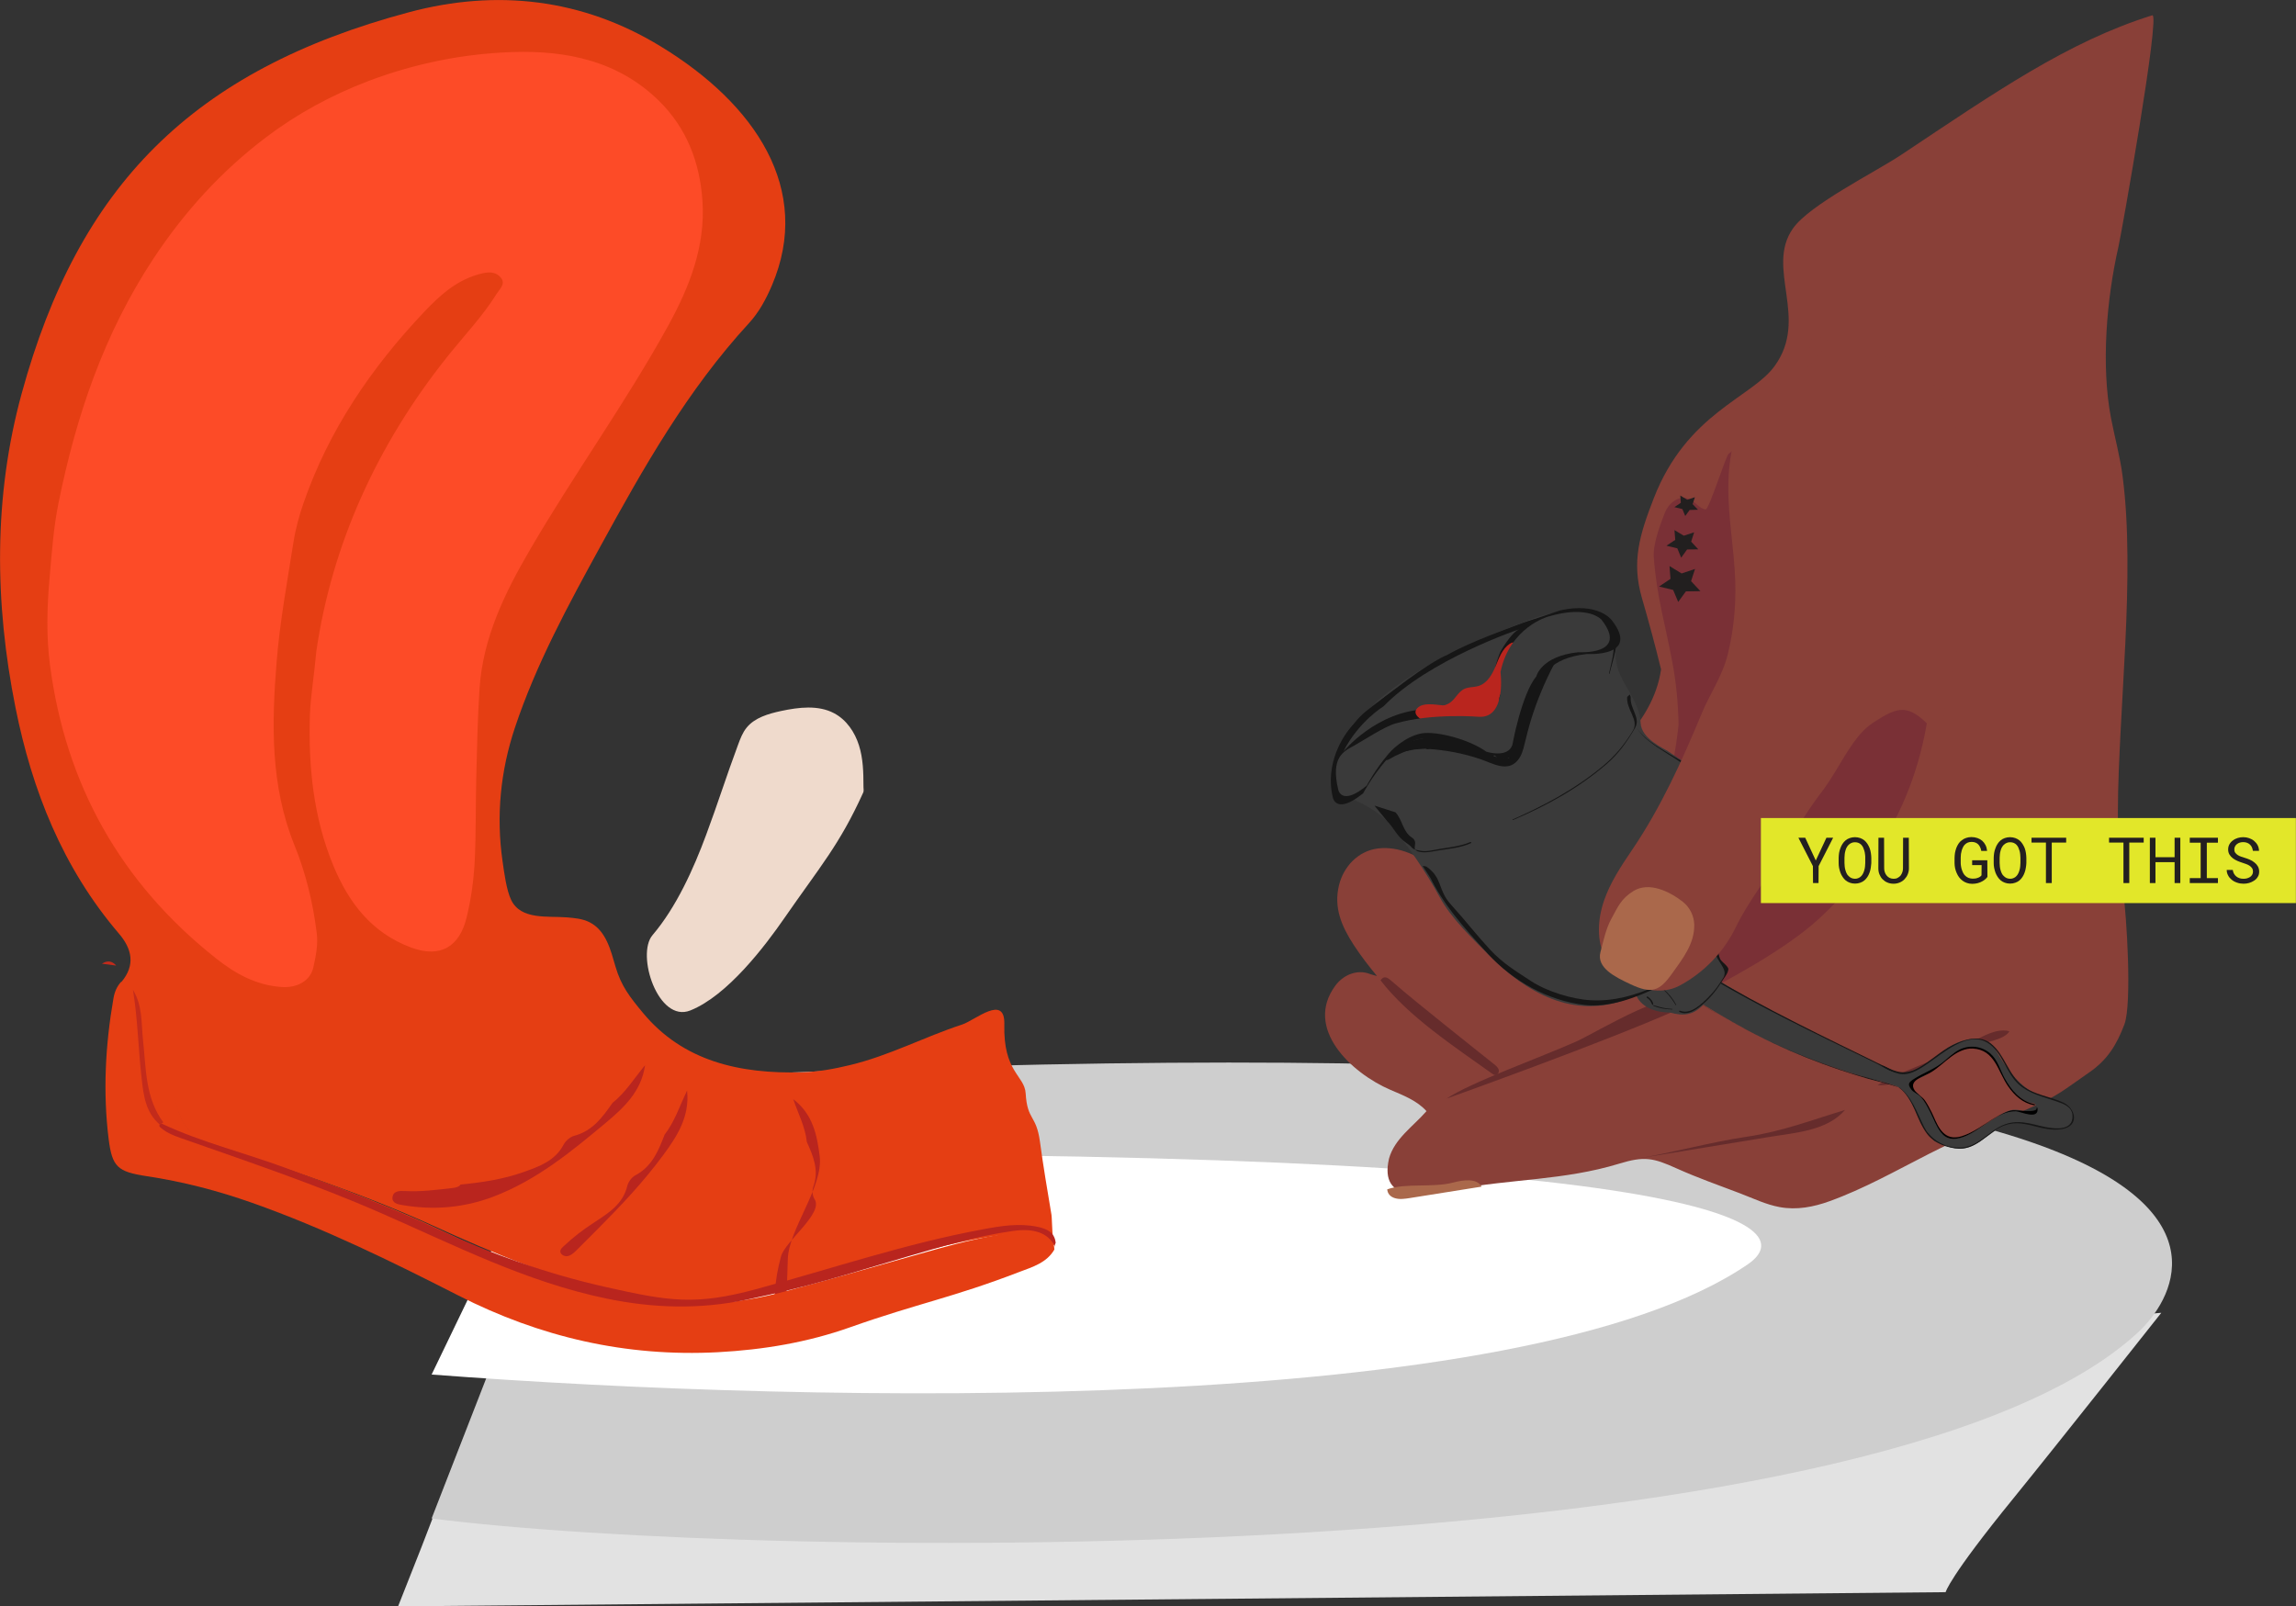 <svg width="343" height="240" viewBox="0 0 343 240" fill="none" xmlns="http://www.w3.org/2000/svg">
<rect x="0" y="0" width="343" height="240" fill="#333333" stroke="none"/>
<g clip-path="url(#clip0)">
<path d="M63.001 231.074L59.469 240.017L290.66 237.896C290.66 237.896 291.104 235.759 300.813 223.84C307.4 215.736 322.875 196.156 322.875 196.156L68.734 216.18L63.001 231.074Z" fill="#E2E2E2"/>
<path d="M64.48 226.881C113.747 233.194 280.081 235.331 319.344 199.131C329.792 189.498 349.177 147.593 89.91 161.6" fill="#CECECE"/>
<path d="M64.48 205.378C122.126 209.784 227.577 211.905 261.106 188.906C270.766 182.281 250.806 170.461 80.218 172.729" fill="white"/>
<path d="M157.676 186.309C156.049 184.402 153.881 184.139 151.515 184.336C144.665 184.944 138.143 186.884 131.588 188.692C123.571 190.912 120.778 191.536 112.647 193.312C106.24 194.709 99.833 194.594 93.376 193.312C83.208 191.306 73.86 187.311 64.545 183.07C53.818 178.188 42.581 174.538 31.394 170.823C30.392 170.494 29.488 170.05 28.667 169.425C26.317 167.058 25.989 164 25.627 160.959C25.2 157.408 25.381 153.791 24.149 150.355C23.738 148.925 22.703 147.857 21.75 146.772C21.34 146.41 20.847 146.295 20.321 146.361C20.157 146.394 19.993 146.426 19.828 146.476C19.335 146.591 18.892 146.887 18.366 146.837C18.301 146.788 18.218 146.755 18.153 146.706C20.256 144.191 19.713 141.774 17.775 139.505C9.347 129.642 4.797 118.101 2.316 105.739C-0.822 90.055 -0.986 74.224 3.236 58.804C11.713 27.799 28.7 10.488 61.112 1.825C74.156 -1.66 86.97 -0.23 98.683 6.921C112.811 15.519 121.435 28.276 115.324 42.628C114.454 44.666 113.402 46.639 111.891 48.283C102.708 58.261 96.136 69.868 89.73 81.573C84.9 90.384 80.086 99.229 76.916 108.747C74.764 115.208 74.106 121.899 75.076 128.672C75.306 130.299 75.651 133.012 76.374 134.491C77.836 137.483 81.811 136.842 84.703 137.072C85.853 137.171 87.035 137.27 88.07 137.796C90.567 139.062 91.241 142.021 91.947 144.421C92.818 147.38 94.099 148.975 96.054 151.342C102.05 158.575 110.511 160.482 119.842 160.219C122.24 160.153 124.606 159.71 126.939 159.151C132.853 157.737 138.044 154.942 143.728 153.084C145.683 152.443 150.152 148.481 150.037 153.035C149.856 160.203 153.059 160.679 153.224 163.359C153.47 167.485 154.801 166.483 155.359 170.592C155.852 174.258 156.476 177.908 157.084 181.541C157.199 182.429 157.134 185.667 157.676 186.309Z" fill="#E53E13"/>
<path d="M68.817 176.988C71.988 176.676 75.126 176.216 78.148 175.147C80.563 174.292 82.929 173.454 84.21 171.004C84.506 170.445 85.179 169.87 85.787 169.706C88.564 168.966 90.026 166.894 91.504 164.79C93.426 163.261 94.691 161.19 96.367 159.151C95.825 163.08 93.163 165.53 90.535 167.733C85.393 172.04 80.185 176.331 73.713 178.797C69.293 180.473 64.776 180.851 60.127 180.062C59.42 179.947 58.55 179.766 58.632 178.912C58.73 177.925 59.716 177.909 60.472 177.958C62.903 178.09 65.285 177.777 67.684 177.498C68.144 177.432 68.538 177.35 68.817 176.988Z" fill="#B9251E"/>
<path d="M89.253 183.678C92.736 180.177 96.021 176.725 99.061 172.615C101.081 169.869 103.069 166.894 102.642 162.948C101.508 165.316 100.785 167.601 99.29 169.524C98.371 171.908 97.451 174.259 94.921 175.607C94.362 175.903 93.853 176.609 93.705 177.218C93.064 179.881 90.945 181.229 88.809 182.626C87.035 183.777 85.672 184.829 84.144 186.259C83.963 186.424 83.782 186.605 83.717 186.851C83.602 187.361 84.243 187.772 84.768 187.69C85.294 187.607 85.705 187.213 86.082 186.851C87.167 185.783 88.218 184.731 89.253 183.678Z" fill="#B9251E"/>
<path d="M117.69 188.117C117.838 183.613 123.029 177.349 122.454 172.746C122.06 169.672 121.468 166.483 118.495 164.23C119.284 166.483 120.302 168.423 120.532 170.625C121.485 172.746 122.405 174.85 121.485 177.366C121.288 177.925 121.386 178.714 121.698 179.19C123.046 181.311 117.279 185.454 116.672 187.739C116.162 189.629 115.899 191.191 115.752 193.115C115.735 193.345 115.719 193.575 115.85 193.772C116.113 194.167 116.852 194.019 117.181 193.624C117.509 193.23 117.542 192.704 117.559 192.227C117.591 190.83 117.641 189.465 117.69 188.117Z" fill="#B9251E"/>
<path d="M128.943 118.447C125.411 126.239 122.553 129.412 117.181 137.172C114.306 141.331 108.688 148.761 103.119 150.981C98.322 152.888 94.987 142.63 97.484 139.72C101.049 135.528 103.612 129.807 105.484 124.76C107.291 119.91 108.458 116.113 110.265 111.263C110.593 110.375 110.938 109.455 111.546 108.715C112.745 107.235 114.783 106.644 116.688 106.233C119.317 105.674 122.224 105.312 124.59 106.561C126.463 107.548 127.695 109.389 128.319 111.362C128.943 113.318 128.993 115.406 128.993 117.461C128.976 117.789 129.091 118.151 128.943 118.447Z" fill="#EFDACC"/>
<path d="M21.965 146.41C22.934 147.479 24.149 148.399 24.38 149.928C25.529 153.446 25.398 157.112 25.776 160.713C26.088 163.738 26.285 166.812 28.585 169.228C31.033 171.07 34.072 171.563 36.881 172.549C46.705 176.001 56.562 179.404 65.959 183.859C73.516 187.443 81.204 190.665 89.336 192.918C98.601 195.499 107.784 195.499 117.066 193.016C126.496 190.501 130.586 189.252 140 186.621C143.844 185.553 147.704 184.632 151.68 184.155C153.093 183.975 154.423 184.27 155.771 184.533C156.888 184.764 157.496 185.569 157.512 186.703C156.378 188.676 154.259 189.301 152.304 190.041C142.332 193.888 137.108 194.742 127.022 198.31C120.631 200.578 114.027 201.68 107.259 202.042C93.508 202.765 80.678 199.789 68.489 193.575C58.468 188.462 48.348 183.498 37.653 179.717C32.528 177.908 27.287 176.544 21.899 175.738C17.546 175.081 16.757 174.341 16.231 170.198C15.361 163.162 15.738 156.126 16.954 149.139C17.118 148.219 17.463 147.364 18.137 146.657L18.186 146.69C18.942 146.953 19.303 146.213 19.895 146.082H19.878C20.634 145.934 21.324 146.016 21.965 146.41Z" fill="#E53E13"/>
<path d="M157.544 186.128C156.509 184.204 154.456 183.481 151.334 183.925C145.897 184.681 140.656 186.259 135.416 187.788C125.756 190.616 121.403 192.112 111.513 194.2C104.547 195.663 97.664 195.482 90.649 194.035C78.608 191.553 67.897 186.046 56.857 181.229C47.099 176.955 36.979 173.552 26.925 170.017C25.775 169.606 24.691 169.162 23.82 168.324C23.771 167.946 23.919 167.781 24.313 167.962C30.194 170.708 36.536 172.237 42.614 174.489C50.302 177.333 57.941 180.21 65.367 183.646C73.433 187.377 81.745 190.336 90.518 192.309C100.013 194.446 103.923 195.071 113.024 192.605C124.31 189.547 135.383 185.783 146.932 183.662C149.577 183.169 152.254 182.741 154.965 183.3C156.378 183.596 157.544 184.106 157.708 185.7C157.659 185.832 157.61 185.98 157.544 186.128Z" fill="#B9251E"/>
<path d="M47.263 97.257C49.58 81.475 56.233 66.548 66.878 53.232C69.359 50.125 72.119 47.231 74.222 43.861C74.649 43.171 75.536 42.448 74.879 41.56C74.222 40.672 73.219 40.574 72.086 40.837C68.39 41.675 65.778 44.059 63.363 46.607C55.444 54.974 49.103 64.312 45.358 75.129C44.684 77.069 44.142 79.075 43.83 81.08C42.893 87.031 41.793 92.999 41.316 98.999C40.577 108.189 40.396 117.395 43.978 126.256C45.686 130.465 46.754 134.87 47.313 139.375C47.543 141.15 47.181 142.844 46.82 144.504C46.376 146.559 44.405 147.627 42.105 147.479C38.261 147.233 35.09 145.441 32.281 143.205C17.923 131.845 9.807 117.116 7.475 99.427C6.9 95.103 7.015 90.73 7.409 86.341C7.738 82.56 8 78.779 8.756 75.08C11.368 62.191 15.524 49.862 22.917 38.65C27.517 31.68 33.053 25.581 39.739 20.517C44.388 16.999 49.547 14.188 55.099 12.084C62.032 9.47 69.195 8.023 76.587 7.777C84.736 7.514 92.342 9.141 98.354 14.977C102.609 19.12 104.564 24.315 104.942 30.052C105.386 36.776 103.036 42.809 99.833 48.645C93.492 60.153 85.754 70.839 79.15 82.182C75.372 88.659 72.152 95.3 71.642 102.846C71.347 107.268 71.265 111.691 71.15 116.129C71.051 120.289 71.117 124.448 70.92 128.623C70.772 131.484 70.394 134.246 69.72 137.04C68.653 141.495 65.761 143.189 61.424 141.578C55.444 139.358 52.06 134.788 49.793 129.33C46.82 122.13 46.064 114.584 46.294 106.874C46.409 103.915 46.918 101.054 47.263 97.257Z" fill="#FD4B27"/>
<path d="M24.395 167.699C24.231 167.814 24.067 167.946 23.902 168.061C21.718 166.22 21.438 163.59 21.159 161.124C20.65 156.734 20.584 152.279 19.861 147.906C21.323 150.257 21.093 152.92 21.373 155.485C21.833 159.693 21.685 164.017 24.395 167.699Z" fill="#C32B1B"/>
<path d="M17.364 144.273C16.658 144.174 15.935 144.092 15.228 143.994C16.033 143.468 16.74 143.566 17.364 144.273Z" fill="#C32B1B"/>
<path d="M253.501 132.749C269.222 117.691 272.869 114.156 281.56 103.356C288.87 94.281 286.455 94.577 288.624 83.464C289.626 78.285 290.398 72.893 288.952 67.846C286.472 59.1 279.605 56.191 269.781 56.635C261.09 57.029 273.017 51.538 268.253 57.489C264.984 61.583 249.887 72.318 248.671 77.25C247.34 82.691 245.714 89.875 247.242 95.087C248.227 98.44 250.708 101.416 251.562 104.835C251.135 111.74 242.839 116.721 236.153 122.738C232.933 125.631 225.425 132.782 225.77 137.254C226.148 141.988 230.222 148.186 237.188 144.832C242.642 142.186 246.272 139.67 253.501 132.749Z" fill="#894038"/>
<path d="M273.296 179.487C278.455 177.629 283.301 174.884 288.147 172.418C293.043 169.935 298.037 167.782 303.08 165.628C307.483 163.738 308.255 162.899 312.181 160.187C314.81 158.362 316.206 156.126 317.356 153.085C318.539 149.994 317.668 136.497 317.192 133.374C315.976 125.434 316.403 117.263 316.797 109.274C317.241 100.495 317.898 91.716 317.816 82.921C317.783 78.992 317.602 75.047 317.093 71.134C316.715 68.208 315.927 65.38 315.368 62.487C313.857 54.645 314.695 44.65 316.485 36.825C316.896 35.066 322.794 1.907 321.529 2.285C308.896 6.231 298.053 13.793 284.024 23.131C280.163 25.712 270.323 30.578 267.842 34.145C263.686 40.08 270.323 47.543 265.099 54.711C261.649 59.462 252.022 61.698 247.061 74.438C244.941 79.896 243.709 83.891 245.286 89.349C246.305 92.867 247.274 96.434 248.145 100.018C246.978 108.254 239.307 114.271 232.883 118.94C229.335 121.521 225.819 124.562 226.23 129.231C226.641 134.179 230.321 137.632 235.561 137.056C238.551 136.728 241.147 134.673 243.906 133.637C246.781 132.552 249.985 131.631 252.548 129.872C252.548 131.73 252.695 133.686 252.4 135.544C252.088 137.517 251.085 139.193 250.018 140.87C249.246 142.103 248.457 143.303 247.57 144.454C247.011 145.177 246.436 145.901 245.829 146.624C240.424 144.487 234.181 144.569 228.694 142.646C222.402 140.443 219.396 134.015 214.55 129.938C212.217 127.965 208.997 126.354 205.794 126.782C202.836 127.176 200.717 129.527 200.044 132.223C199.206 135.56 200.405 138.388 202.229 141.183C203.28 142.794 204.463 144.339 205.711 145.835C205.711 145.835 204.594 145.539 204.594 145.506C202.689 144.799 200.668 145.687 199.502 147.249C194.737 153.677 201.917 160.351 207.699 162.833C209.654 163.672 211.708 164.461 213.104 166.023C211.116 168.308 208.323 170.133 207.502 173.125C205.958 179.914 212.973 178.566 217.457 177.711C225.589 176.166 233.738 176.363 241.853 173.881C245.664 172.714 246.962 172.993 250.527 174.604C253.599 175.985 256.786 177.103 259.94 178.303C261.879 179.043 263.801 179.98 265.854 180.358C268.417 180.835 270.93 180.341 273.296 179.487Z" fill="#894038"/>
<path d="M235.446 155.633C230.173 157.984 219.577 161.781 216.11 164.148C224.308 161.206 245.845 153.348 254.026 149.271C250.708 146.657 238.568 154.235 235.446 155.633Z" fill="#662C2C"/>
<path d="M244.318 173.157C249.87 172.253 255.357 170.675 261.008 169.837C266.232 169.064 270.701 167.338 275.629 165.842C272.951 168.965 268.187 169.245 264.376 169.869C257.673 170.971 251.004 172.072 244.318 173.157Z" fill="#662C2C"/>
<path d="M222.927 160.432C223.059 160.531 223.19 160.613 223.355 160.63C223.732 160.663 223.995 160.202 223.897 159.857C223.815 159.512 223.502 159.249 223.207 159.019C220.726 157.029 218.245 155.04 215.765 153.068C213.071 150.898 210.376 148.744 207.764 146.475C207.173 145.966 206.697 145.801 206.237 146.475C210.393 151.884 217.358 156.454 222.927 160.432Z" fill="#662C2C"/>
<path d="M271.669 137.335C266.741 141.839 258.084 146.558 252.038 149.55C251.775 149.681 250.757 141.215 251.644 140.097C253.977 137.154 250.51 136.299 252.761 133.291C262.01 120.928 277.469 90.647 284.615 79.846C285.37 78.712 298.759 112.511 271.669 137.335Z" fill="#7A3036"/>
<path d="M292.534 156.799C288.525 158.608 284.27 159.956 280.475 162.142C283.662 162.356 286.422 160.202 289.215 158.69C291.17 157.638 293.256 156.882 295.359 156.158C296.69 155.698 299.483 155.32 300.189 154.087C297.807 153.38 294.521 155.912 292.534 156.799Z" fill="#662C2C"/>
<path d="M263.587 107.53C262.798 110.719 252.744 114.057 251.627 117.049C251.381 117.723 248.227 122.901 247.685 123.23C248.637 122.391 250.789 109.552 250.757 108.089C250.691 104.999 250.395 101.859 249.804 98.784C248.752 93.228 247.438 88.838 247.06 83.2C246.929 81.227 248.046 78.334 248.703 76.64C249.377 74.947 251.102 73.796 252.613 74.701C253.369 75.144 253.993 76.032 254.798 76.114C255.324 76.164 257.821 68.075 258.264 67.779C260.613 66.284 272.754 53.28 273.559 59.264C273.871 61.615 265.788 82.855 264.95 84.778C264.096 86.784 265.361 100.379 263.587 107.53Z" fill="#7A3036"/>
<path d="M249.409 84.581L251.216 85.683L253.221 85.008L252.629 86.833L254.026 88.329L251.857 88.362L250.707 89.94L249.951 88.148L247.849 87.639L249.557 86.488L249.409 84.581Z" fill="#221F1F"/>
<path d="M250.149 79.205L251.545 80.043L253.089 79.534L252.646 80.931L253.713 82.082L252.038 82.098L251.151 83.331L250.576 81.934L248.949 81.54L250.264 80.668L250.149 79.205Z" fill="#221F1F"/>
<path d="M251.02 74.043L252.055 74.668L253.205 74.29L252.86 75.325L253.665 76.164L252.416 76.197L251.759 77.101L251.332 76.065L250.133 75.769L251.102 75.128L251.02 74.043Z" fill="#221F1F"/>
<path d="M284.451 161.831C284.615 161.666 284.648 161.288 284.664 161.091C284.664 161.041 284.664 160.976 284.648 160.926C284.549 160.565 283.942 160.45 283.613 160.318C283.153 160.137 282.66 160.006 282.217 159.792C277.338 157.343 270.734 154.351 263.226 150.257C252.646 144.52 242.379 136.711 241.229 136.021L238.305 139.243C239.241 139.604 249.722 147.791 260.762 153.775C268.499 157.967 274.496 159.71 280.213 161.42" fill="#3A3A3A"/>
<path d="M284.073 160.663C284.697 161.123 284.171 160.811 284.434 161.847L284.073 160.663Z" fill="#3A3A3A"/>
<path d="M281.165 161.732L283.711 162.472C282.315 161.831 278.027 160.811 276.549 160.335C272.721 159.118 268.975 157.704 265.345 156.044C257.492 152.46 250.264 147.742 243.298 142.859C241.573 141.659 239.898 140.426 238.206 139.177C238.156 139.144 238.091 139.21 238.14 139.243C249.426 147.495 261.205 155.288 274.84 159.858C276.204 160.318 277.584 160.746 278.98 161.157" fill="#161616"/>
<path d="M284.5 160.909C284.5 160.893 284.5 160.877 284.484 160.844C284.451 160.778 284.155 160.696 284.089 160.663C283.827 160.531 283.564 160.4 283.317 160.268C282.824 160.005 282.332 159.726 281.822 159.479C272.656 154.991 263.439 150.602 254.716 145.391C251.151 143.253 247.652 141.018 244.367 138.519C243.299 137.713 242.329 136.694 241.196 135.954C241.081 135.889 240.95 136.02 241.048 136.102C241.853 136.612 242.543 137.352 243.282 137.927C245.402 139.604 247.619 141.133 249.903 142.612C257.312 147.429 265.214 151.523 273.214 155.435C275.498 156.553 277.781 157.654 280.065 158.772C280.87 159.167 281.625 159.611 282.414 160.038C282.808 160.252 283.219 160.466 283.629 160.663C283.679 160.712 284.467 161.09 284.5 160.909Z" fill="#161616"/>
<path d="M219.577 113.136C219.412 113.186 219.182 113.12 219.1 112.939C219.067 112.857 219.051 112.742 219.1 112.66C219.15 112.577 219.232 112.495 219.347 112.462C219.462 112.43 219.577 112.446 219.675 112.495C219.774 112.545 219.823 112.643 219.856 112.725C219.889 112.923 219.757 113.087 219.577 113.136ZM219.577 113.136C219.659 113.104 219.741 113.054 219.774 112.972C219.807 112.89 219.807 112.808 219.774 112.742C219.708 112.61 219.527 112.561 219.412 112.594C219.281 112.627 219.182 112.758 219.199 112.906C219.215 112.972 219.265 113.054 219.33 113.087C219.396 113.153 219.495 113.169 219.577 113.136Z" fill="#3A3A3A"/>
<path d="M255.718 148.745C257.197 146.821 258.051 144.832 258.051 144.832C258.051 144.832 254.897 141.988 257.197 137.549C258.905 134.229 259.645 131.615 259.25 127.916C258.955 125.039 257.673 121.274 256.261 118.71C254.453 115.405 252.416 114.485 249.164 112.233C248.622 111.855 245.188 110.408 245.09 108.008C244.909 104.112 241.114 101.465 241.377 97.552C241.475 96.204 241.804 94.807 241.245 93.557C240.243 91.305 237.023 91.502 234.855 91.42C231.405 91.289 228.645 92.456 225.655 93.804C222.517 95.218 219.248 96.286 216.176 97.865C212.661 99.689 209.277 101.81 206.27 104.292C203.872 106.282 202.13 109.685 200.652 112.282C199.945 113.531 199.288 114.879 199.354 116.293C199.42 117.904 200.405 118.808 201.9 119.367C203.658 120.009 206.205 121.505 207.371 122.869C210.361 126.354 212.94 130.119 215.092 134.081C216.817 137.254 219.922 140.18 222.517 142.794C227.955 148.235 235.003 152.394 243.135 149.254C243.578 149.09 244.005 148.909 244.432 148.695C244.432 148.695 245.221 151.26 249.492 151.293C251.513 151.852 252.876 151.671 254.322 150.274L255.718 148.745Z" fill="#3A3A3A"/>
<path d="M244.597 108.845C246.042 111.476 251.71 113.629 253.599 115.963C255.685 118.512 257.509 121.027 258.314 124.2C259.102 127.241 259.645 130.989 258.659 133.981C257.87 136.381 256.014 138.42 256.063 141.067C256.063 141.182 256.244 141.182 256.244 141.083C256.26 138.157 258.511 135.987 259.086 133.225C259.694 130.332 259.415 127.109 258.675 124.233C257.936 121.389 256.556 118.808 254.716 116.457C252.696 113.826 246.321 111.673 244.597 108.845C244.613 108.829 244.597 108.845 244.597 108.845Z" fill="#161616"/>
<path d="M256.162 141.067C255.718 143.352 258.347 144.553 257.46 146.049C256.737 147.265 256.178 148.038 255.16 149.057C254.174 150.043 252.548 151.654 250.971 151.013C250.872 150.964 250.79 151.145 250.888 151.194C251.956 151.704 252.991 151.112 253.829 150.487C255.225 149.452 256.343 148.12 257.23 146.657C257.542 146.147 258.182 145.407 258.199 144.799C258.215 144.437 257.295 143.747 257.098 143.484C256.441 142.629 256.934 140.837 256.178 141.084C256.162 141.067 256.162 141.051 256.162 141.067Z" fill="#161616"/>
<path d="M249.82 150.751C248.851 150.718 247.964 150.488 247.028 150.192C246.962 150.175 246.945 150.257 246.995 150.274C247.865 150.668 248.868 150.8 249.804 150.833C249.87 150.816 249.87 150.751 249.82 150.751Z" fill="#161616"/>
<path d="M248.44 147.824C249.212 148.514 249.82 149.32 250.346 150.191C250.379 150.224 250.428 150.191 250.412 150.158C249.952 149.238 249.295 148.449 248.506 147.775C248.457 147.725 248.391 147.791 248.44 147.824Z" fill="#161616"/>
<path d="M213.678 131.154C215.502 134.837 218.147 138.075 222.385 142.629C226.049 146.558 231.125 149.484 236.727 150.158C240.324 150.586 244.366 149.09 247.536 147.561C247.684 147.495 247.553 147.281 247.405 147.347C244.316 148.695 241.113 149.649 237.663 149.451C234.838 149.303 231.076 148.136 228.726 146.591C226.394 145.062 224.471 143.911 222.599 141.889C220.43 139.538 218.902 137.516 216.75 135.149C214.73 132.93 215.568 131.22 213.087 129.477C213.07 129.461 212.528 129.362 212.528 129.379L213.678 131.154Z" fill="#161616"/>
<path d="M243.085 104.128C242.921 106.051 244.909 107.564 243.939 109.175C242.658 111.279 241.245 113.005 239.307 114.583C235.282 117.904 230.797 120.304 225.984 122.441C225.918 122.474 225.967 122.556 226.033 122.524C231.158 120.337 235.807 117.773 239.997 114.172C241.804 112.627 243.102 110.786 244.268 108.747C245.139 107.235 243.479 105.936 243.611 104.161C243.611 104.144 243.479 103.75 243.479 103.766L243.085 104.128Z" fill="#161616"/>
<path d="M240.457 100.642C240.835 98.9 242.017 95.825 241.377 94.165C241.212 93.737 240.769 92.751 238.896 92.011C236.974 91.272 231.487 91.567 227.232 93.179C218.295 96.549 211.642 100.28 204.217 106.149C200.044 109.454 197.662 116.572 200.175 118.397C200.274 118.463 201.03 118.709 200.98 118.61C199.354 114.912 200.767 111.574 203.264 108.96C206.352 105.738 210.196 102.977 213.975 100.527C217.441 98.275 221.105 96.319 224.932 94.658C228.842 92.965 230.666 92.357 235.019 92.159C237.533 92.044 238.551 92.274 240.26 94.296C241.738 96.055 240.818 98.472 240.375 100.609C240.358 100.675 240.44 100.708 240.457 100.642Z" fill="#161616"/>
<path d="M208.471 121.373C209.539 122.54 209.556 124.234 210.87 125.105C212.168 125.96 210.508 126.913 212.053 127.275C213.022 127.489 214.106 127.193 215.059 127.045C216.603 126.815 218.312 126.634 219.724 125.993C219.839 125.943 219.774 125.763 219.659 125.812C218.279 126.404 216.652 126.601 215.157 126.831C214.221 126.979 213.12 127.308 212.168 127.111C210.541 126.798 211.395 126.798 210.048 125.911C208.8 125.089 208.274 123.79 207.239 122.705C207.206 122.672 205.301 120.338 205.334 120.37L208.471 121.373Z" fill="#161616"/>
<path d="M246.978 150.059C246.945 149.599 246.534 149.155 246.157 148.909C246.042 148.826 245.927 149.007 246.042 149.089C246.239 149.221 246.419 149.369 246.551 149.566C246.666 149.731 246.715 149.911 246.814 150.092C246.847 150.174 246.978 150.158 246.978 150.059Z" fill="#161616"/>
<path d="M271.965 118.562C273.821 116.195 275.07 113.548 276.811 111.082C277.633 109.915 278.569 108.83 279.768 108.025C283.727 105.394 285.058 105.279 288.294 108.501C288.607 108.83 288.032 119.253 288.294 118.151C289.28 114.074 291.399 98.407 293.075 94.643C293.896 92.802 294.011 91.076 294.997 89.366C296.328 87.064 298.003 85.075 297.987 82.28C297.97 78.22 297.149 73.518 295.457 69.803C294.734 68.208 293.518 66.926 292.796 65.348C292.04 63.704 291.843 61.895 290.956 60.268C287.489 53.939 280.195 52.278 273.279 52.361C264.342 52.476 276.778 47.248 271.686 53.182C269.271 55.994 265.049 57.523 262.322 60.038C259.053 63.03 258.231 68.488 258.198 72.597C258.149 77.381 259.085 82.132 259.233 86.916C259.348 90.549 258.987 94.199 258.116 97.75C257.278 101.104 255.471 103.57 254.173 106.709C251.282 113.68 248.128 120.617 243.857 126.93C242.197 129.38 240.538 131.862 239.602 134.64C238.665 137.418 238.501 140.558 239.815 143.189C241.655 146.871 247.109 149.304 250.921 147.266C254.584 145.309 257.558 142.186 259.315 138.536C261.188 134.657 263.882 131.434 266.018 127.653C266.166 127.39 269.961 121.127 271.965 118.562Z" fill="#894038"/>
<path d="M213.301 111.838C216.242 111.509 219.215 111.592 222.139 112.167C223.027 112.348 224.144 112.841 224.965 112.233C225.54 111.805 225.655 111.082 225.704 110.424C225.786 109.422 225.77 108.567 226.23 107.63C226.69 106.709 227.364 105.903 227.988 105.098C229.089 103.684 230.107 102.254 230.238 100.413C230.271 99.87 229.581 99.656 229.22 99.985C226.871 102.172 225.113 104.95 224.209 108.041C224.029 108.649 224.029 109.816 223.684 110.342C223.059 111.312 221.482 110.474 220.727 110.161C219.478 109.635 218.295 109.142 216.932 109.537C216.193 109.75 216.505 110.852 217.244 110.687C219.544 110.161 221.811 110.309 224.012 111.115V109.964C223.864 109.8 223.7 109.652 223.552 109.487C223.7 109.274 223.848 109.06 223.979 108.83C224.177 108.6 224.439 108.402 224.653 108.189C225.014 107.843 225.277 107.498 225.474 107.038C225.704 106.528 225.212 105.887 224.653 106.216C223.667 106.808 222.813 107.515 222.074 108.386C221.581 108.961 222.386 109.8 222.912 109.224C223.749 108.337 224.522 107.399 225.228 106.397C225.524 105.986 225.031 105.345 224.554 105.525C222.501 106.265 221.499 108.468 222.369 110.49C222.534 110.852 223.059 110.835 223.306 110.605C224.16 109.8 224.735 108.846 225.047 107.712C225.228 107.087 224.489 106.791 224.045 107.136C222.944 108.008 222.172 109.06 221.63 110.359C221.515 110.654 221.762 111.016 222.041 111.098C223.109 111.361 223.93 111.838 224.686 112.627C224.982 112.94 225.589 112.808 225.688 112.364C226.329 109.076 227.676 106.068 229.663 103.372C230.058 102.829 229.171 102.139 228.727 102.648C227.643 103.898 226.69 105.246 225.918 106.709C225.244 108.008 224.899 109.569 224.062 110.77C222.862 112.496 220.513 111.23 218.854 110.95C216.965 110.638 215.043 110.556 213.137 110.687C212.381 110.737 212.365 111.838 213.137 111.887C215.88 112.052 218.575 112.545 221.17 113.433C222.944 114.041 225.195 115.438 226.723 113.614C227.298 112.94 227.544 112.052 227.741 111.23C228.054 109.948 228.366 108.682 228.76 107.416C229.614 104.687 230.715 102.04 232.029 99.508C232.391 98.802 231.454 98.308 230.994 98.9C229.483 100.873 228.234 102.994 227.281 105.279C226.805 106.413 226.394 107.597 226.082 108.78C225.77 109.948 225.688 111.559 224.571 112.249C224.817 112.282 225.047 112.315 225.294 112.348C224.784 111.756 224.226 111.411 223.47 111.181C223.027 111.049 222.616 111.476 222.731 111.92C223.191 113.646 225.376 113.91 226.214 112.315C226.427 111.904 226.164 111.444 225.704 111.411C222.222 111.246 218.87 110.03 215.371 110.063C212.365 110.079 209.424 110.934 206.845 112.446C206.188 112.841 206.779 113.86 207.453 113.482C210.114 111.92 213.121 111.148 216.209 111.279C219.412 111.411 222.501 112.463 225.704 112.627C225.54 112.331 225.359 112.035 225.195 111.723C224.752 111.69 224.324 111.657 223.897 111.624C223.651 111.871 223.404 112.118 223.158 112.364C223.717 112.529 224.078 112.775 224.456 113.219C224.62 113.416 224.965 113.449 225.179 113.318C227.117 112.101 227.15 109.142 227.84 107.169C228.809 104.408 230.255 101.859 232.029 99.541C231.684 99.344 231.339 99.147 230.994 98.933C229.943 100.972 229.023 103.059 228.251 105.229C227.479 107.416 227.117 109.717 226.345 111.887C226.148 112.43 225.901 112.972 225.376 113.235C224.719 113.564 223.979 113.268 223.322 113.022C222.238 112.594 221.154 112.2 220.02 111.887C217.77 111.246 215.47 110.885 213.137 110.753V111.953C215.404 111.789 217.687 111.92 219.905 112.446C221.367 112.775 222.862 113.416 224.209 112.43C225.326 111.608 225.721 110.161 226.23 108.945C227.035 106.972 228.185 105.18 229.581 103.569C229.269 103.322 228.957 103.092 228.645 102.846C226.591 105.608 225.195 108.748 224.538 112.118C224.867 112.035 225.195 111.937 225.54 111.855C224.669 110.918 223.618 110.309 222.369 110.013C222.517 110.26 222.649 110.507 222.78 110.753C223.24 109.652 223.963 108.78 224.883 108.057C224.554 107.86 224.209 107.663 223.881 107.482C223.618 108.435 223.158 109.175 222.435 109.849C222.747 109.882 223.059 109.931 223.372 109.964C222.829 108.682 223.585 107.219 224.85 106.758L224.177 105.887C223.536 106.808 222.829 107.663 222.057 108.468C222.337 108.748 222.616 109.027 222.895 109.306C223.585 108.517 224.324 107.876 225.228 107.334C224.949 107.054 224.686 106.791 224.407 106.512C223.881 107.695 222.172 108.337 222.287 109.816C222.369 110.819 223.339 111.493 224.275 111.164C224.85 110.967 224.834 110.211 224.275 110.013C221.877 109.142 219.347 109.011 216.866 109.586C216.965 109.964 217.08 110.359 217.178 110.737C219.314 110.112 223.782 114.123 224.801 110.572C225.31 108.797 225.606 107.12 226.476 105.46C227.38 103.733 228.579 102.221 229.992 100.889C229.647 100.741 229.319 100.61 228.974 100.462C228.744 103.766 225.047 105.575 224.522 108.83C224.423 109.389 224.669 110.523 224.341 111C223.832 111.772 221.351 110.885 220.612 110.786C218.147 110.441 215.683 110.424 213.219 110.704C212.546 110.737 212.529 111.92 213.301 111.838Z" fill="#161616"/>
<path d="M217.375 110.128C215.272 109.98 213.169 110.21 211.149 110.818C210.525 110.999 210.607 112.035 211.313 111.986C213.449 111.854 215.568 111.591 217.654 111.197C218.722 110.999 219.774 110.753 220.809 110.49C221.597 110.276 222.632 110.128 223.256 109.536C224.39 108.468 223.01 106.429 221.794 107.58C221.531 107.826 221.433 108.172 221.219 108.451C220.956 108.796 220.529 108.961 220.102 109.076C219.133 109.355 218.114 109.487 217.129 109.668C214.632 110.144 212.135 110.621 209.637 111.098C208.882 111.246 209.194 112.397 209.95 112.249C212.233 111.805 214.517 111.377 216.816 110.934C217.901 110.72 218.985 110.555 220.053 110.309C220.809 110.144 221.597 109.849 222.106 109.224C222.205 109.092 222.287 108.961 222.369 108.813C222.418 108.714 222.468 108.616 222.517 108.517C222.484 108.385 222.484 108.385 222.501 108.517C222.353 108.566 222.172 108.78 222.008 108.846C221.811 108.928 221.613 108.977 221.416 109.027C220.299 109.355 219.166 109.618 218.032 109.865C215.798 110.325 213.547 110.621 211.264 110.753C211.313 111.147 211.362 111.542 211.428 111.92C213.35 111.344 215.338 111.131 217.342 111.279C218.147 111.377 218.147 110.177 217.375 110.128Z" fill="#161616"/>
<path d="M202.015 108.435C200.734 109.783 197.859 114.09 199.124 119.203C199.124 119.203 199.633 121.8 203.642 118.529C203.642 118.529 204.89 116.129 207.092 113.564C208.176 112.315 210.607 110.408 212.94 110.326C215.716 110.227 221.483 110.786 223.848 112.463C223.848 112.463 225.951 114.337 226.674 112.183C226.674 112.183 228.103 104.342 230.452 101.481C230.452 101.481 231.175 98.341 237.073 97.717C237.073 97.717 245.155 98.226 240.753 92.637C240.753 92.637 238.781 89.924 233.048 91.207C233.048 91.207 227.216 93.163 225.639 93.804C225.639 93.804 219.922 95.76 216.176 97.865C216.176 97.865 214.057 98.588 208.159 103.142C206.237 104.671 204.217 106.15 202.015 108.435Z" fill="#161616"/>
<path d="M200.684 112.297C200.684 112.297 205.629 106.198 213.153 105.968C213.153 105.968 217.014 105.755 219.363 105.968C219.363 105.968 222.123 106.905 223.141 103.65C223.141 103.65 222.632 100.954 224.143 97.387C224.143 97.387 225.688 94.576 226.936 94.033C226.936 94.033 213.482 98.538 206.697 105.524C206.73 105.524 202.984 107.744 200.684 112.297Z" fill="#3A3A3A"/>
<path d="M279.867 161.238C280.672 161.501 281.641 161.682 283.12 162.208C284.434 162.668 285.042 163.934 285.551 164.789C286.356 166.104 286.685 167.814 287.687 168.8C288.015 169.129 287.999 169.343 288.311 169.622C288.524 169.82 288.804 170.444 289.067 170.543C291.827 171.644 293.124 172.384 296.163 170.296C299.794 167.814 298.94 167.222 305.971 168.554C306.875 168.718 308.172 168.702 308.813 168.291C310.012 167.518 310.275 165.759 307.942 164.658C305.363 163.425 302.538 164.691 297.954 156.586C297.954 156.586 295.211 152.986 289.576 157.589C287.769 159.068 286.356 159.89 285.107 160.153C282.84 160.63 281.263 159.529 279.966 158.937L279.867 161.238ZM291.268 170.116C289.214 169.688 288.409 164.148 285.765 162.948L285.502 162.636C285.124 162.192 285.239 162.126 285.255 161.962C285.272 161.764 285.387 161.616 285.567 161.534C285.748 161.452 285.929 161.403 286.126 161.353L286.57 161.156C288.787 160.351 291.137 157.885 292.056 157.276C293.568 156.257 294.948 156.257 296.508 157.046C298.168 157.885 298.611 160.087 299.646 161.616C300.681 163.145 302.045 164.691 303.934 164.871L304.312 165.365C304.575 165.71 304.164 166.252 303.72 166.318C303.277 166.384 302.85 166.187 302.439 166.055C300.517 165.48 299.794 165.989 298.02 167.058C296.213 168.159 293.239 170.543 291.268 170.116Z" fill="#3A3A3A"/>
<path d="M283.695 162.504C286.027 164.296 286.225 167.255 287.917 169.458C288.968 170.823 290.956 171.579 292.697 171.628C295.293 171.677 296.656 169.557 298.808 168.439C302.11 166.729 304.854 169.327 308.139 168.685C310.653 168.192 310.094 165.644 308.271 164.756C306.25 163.786 303.983 163.655 302.16 162.241C300.008 160.581 299.515 157.589 297.412 155.912C295.769 154.597 293.519 155.271 291.744 156.142C289.904 157.046 288.327 158.624 286.52 159.594C284.582 160.647 283.35 160.252 281.411 159.266C281.28 159.2 281.115 159.331 281.263 159.397C283.103 160.334 284.155 160.992 286.175 160.022C289.149 158.608 293.387 153.709 296.87 155.78C299.137 157.128 299.646 160.285 301.568 162.011C303.178 163.458 305.232 163.869 307.252 164.576C308.254 164.921 309.503 165.348 309.602 166.598C309.848 169.606 305.544 168.422 304.098 168.061C301.535 167.42 299.843 167.42 297.609 169.064C295.966 170.264 294.504 171.628 292.352 171.464C290.085 171.299 288.311 170.099 287.342 168.176C286.34 166.137 285.6 163.852 283.711 162.455C283.695 162.438 283.662 162.488 283.695 162.504Z" fill="#161616"/>
<path d="M303.967 164.987C301.815 164.543 300.435 162.866 299.449 161.058C298.792 159.841 298.415 158.329 297.314 157.392C296.082 156.339 294.308 156.076 292.763 156.816C291.794 157.293 291.006 158.115 290.168 158.773C288.87 159.792 287.408 160.285 286.044 161.14C285.141 161.699 284.894 161.945 285.535 162.8C285.847 163.211 286.537 163.458 286.915 163.869C287.556 164.559 287.983 165.431 288.41 166.269C288.886 167.222 289.264 168.291 289.921 169.146C290.808 170.297 291.843 170.379 293.273 169.886C295.835 168.998 298.365 165.957 301.158 166.039C301.799 166.055 304.657 167.436 304.378 165.562C304.361 165.48 304.23 165.496 304.246 165.595C304.361 166.335 301.224 165.841 300.665 165.907C300.205 165.957 299.811 166.121 299.384 166.302C297.593 167.074 296.082 168.406 294.324 169.261C292.55 170.116 291.038 170.412 289.823 168.686C289.297 167.946 288.985 167.025 288.574 166.203C288.262 165.595 287.95 164.97 287.556 164.411C287.161 163.869 286.373 163.425 286.028 162.915C285.009 161.37 287.473 160.844 288.574 160.153C290.546 158.92 292.27 156.553 294.718 156.668C298.02 156.833 298.464 160.104 299.992 162.307C300.977 163.721 302.16 164.806 303.901 165.151C304.016 165.151 304.066 165.02 303.967 164.987Z" fill="black"/>
<path d="M213.334 108.073C214.484 108.615 215.535 108.763 216.767 108.632C217.983 108.484 219.264 107.859 220.365 108.747C220.973 109.24 221.186 110.029 221.663 110.621C222.632 111.821 224.751 111.903 225.819 110.785C226.525 110.045 225.868 107.974 225.474 107.251C224.866 106.116 223.42 105.146 224.193 103.683C224.373 103.338 224.685 103.059 224.85 102.697C225.145 102.023 224.899 101.267 224.882 100.543C224.866 99.721 225.162 98.899 225.704 98.275C226.032 97.897 226.46 97.568 226.64 97.108C226.805 96.647 226.542 95.973 226.032 96.006C225.852 96.006 225.671 96.105 225.523 96.203C224.406 96.976 223.93 98.324 223.42 99.557C222.911 100.79 222.172 102.105 220.858 102.5C220.069 102.73 219.133 102.615 218.476 103.091C217.375 103.897 217.26 104.949 215.781 105.377C215.354 105.508 212.709 104.735 211.74 105.804C210.902 106.675 212.118 107.497 213.334 108.073Z" fill="#B9251E"/>
<path d="M202.294 111.409C200.733 112.264 198.745 113.119 199.928 118.018C199.928 118.018 200.421 120.5 204.183 117.377C204.183 117.377 205.366 115.075 207.436 112.626C208.454 111.426 210.754 109.617 212.956 109.519C215.584 109.42 219.806 110.702 222.04 112.314C222.04 112.314 225.244 113.349 225.934 111.294C225.934 111.294 227.281 103.781 229.515 101.053C229.515 101.053 230.205 98.044 235.774 97.452C235.774 97.452 243.413 97.945 239.257 92.603C239.257 92.603 237.335 90.317 231.24 92.142C231.24 92.142 225.556 93.704 224.159 100.411C224.159 100.411 225.079 107.283 221.005 107.102C221.005 107.102 213.892 106.51 208.454 108.105C206.779 108.582 203.822 110.555 202.294 111.409Z" fill="#3A3A3A"/>
<path d="M217.096 176.692C218.591 176.297 220.595 176.001 221.351 177.3C217.769 177.876 214.188 178.434 210.607 179.01C209.868 179.125 209.095 179.24 208.389 179.026C207.716 178.829 207.288 178.369 207.239 177.711C209.933 176.725 214.007 177.497 217.096 176.692Z" fill="#AA684B"/>
<path d="M244.005 133.144C242.148 134.294 241.688 135.527 240.719 137.286C239.914 138.733 239.536 140.591 239.093 142.251C238.469 144.618 241.294 145.983 243.561 147.051C246.732 148.547 247.898 148.12 249.771 145.49C251.381 143.237 253.155 141.018 253.106 138.158C253.073 136.859 252.449 135.577 251.414 134.755C249.442 133.209 246.354 131.68 244.005 133.144Z" fill="#AA684B"/>
<path d="M342.984 122.228H263.062V134.935H342.984V122.228Z" fill="#E2E729"/>
<path d="M272.852 125.171H273.854L271.686 129.412L271.669 131.944H270.848L270.831 129.412L268.663 125.171H269.682L271.259 128.574L272.852 125.171Z" fill="#231F20"/>
<path d="M279.473 129.674C279.44 129.921 279.374 130.168 279.292 130.381C279.21 130.612 279.111 130.825 278.98 131.023C278.848 131.22 278.7 131.401 278.52 131.549C278.339 131.697 278.142 131.812 277.895 131.894C277.665 131.976 277.403 132.025 277.123 132.025C276.844 132.025 276.581 131.976 276.351 131.894C276.121 131.812 275.908 131.697 275.727 131.549C275.546 131.401 275.398 131.22 275.267 131.023C275.136 130.825 275.021 130.612 274.938 130.381C274.856 130.151 274.791 129.905 274.741 129.674C274.692 129.428 274.676 129.181 274.676 128.951V128.179C274.676 127.932 274.708 127.685 274.741 127.439C274.791 127.192 274.84 126.962 274.938 126.732C275.021 126.502 275.119 126.288 275.251 126.091C275.382 125.893 275.53 125.713 275.711 125.565C275.891 125.417 276.088 125.302 276.335 125.219C276.581 125.137 276.828 125.088 277.107 125.088C277.403 125.088 277.649 125.137 277.895 125.219C278.125 125.302 278.339 125.417 278.52 125.565C278.7 125.713 278.848 125.893 278.98 126.091C279.111 126.288 279.21 126.502 279.308 126.732C279.39 126.962 279.456 127.209 279.489 127.455C279.522 127.702 279.555 127.948 279.555 128.195V128.968C279.538 129.198 279.505 129.428 279.473 129.674ZM278.618 127.652C278.602 127.472 278.569 127.307 278.52 127.126C278.47 126.962 278.405 126.798 278.339 126.633C278.257 126.469 278.175 126.337 278.06 126.222C277.945 126.107 277.813 126.009 277.649 125.943C277.501 125.877 277.304 125.844 277.107 125.844C276.91 125.844 276.729 125.877 276.565 125.959C276.417 126.025 276.269 126.124 276.154 126.239C276.039 126.354 275.94 126.502 275.858 126.65C275.776 126.798 275.727 126.962 275.678 127.143C275.628 127.307 275.596 127.488 275.579 127.669C275.563 127.85 275.546 128.014 275.546 128.162V128.951C275.546 129.116 275.563 129.28 275.579 129.461C275.596 129.642 275.628 129.806 275.678 129.987C275.727 130.168 275.793 130.332 275.858 130.48C275.94 130.644 276.023 130.776 276.154 130.891C276.269 131.006 276.4 131.105 276.565 131.187C276.729 131.253 276.91 131.302 277.107 131.302C277.32 131.302 277.501 131.269 277.649 131.187C277.813 131.121 277.945 131.023 278.06 130.891C278.175 130.776 278.257 130.644 278.339 130.48C278.421 130.316 278.47 130.168 278.52 129.987C278.569 129.822 278.602 129.642 278.618 129.461C278.635 129.28 278.651 129.116 278.651 128.951V128.162C278.651 127.998 278.651 127.833 278.618 127.652Z" fill="#231F20"/>
<path d="M285.174 129.758C285.174 130.07 285.108 130.366 284.993 130.645C284.878 130.925 284.714 131.155 284.517 131.369C284.32 131.582 284.073 131.747 283.794 131.862C283.515 131.977 283.219 132.043 282.874 132.043C282.529 132.043 282.233 131.977 281.954 131.862C281.675 131.747 281.445 131.582 281.231 131.369C281.034 131.171 280.886 130.925 280.771 130.645C280.656 130.366 280.607 130.07 280.607 129.758L280.623 125.171H281.461L281.477 129.758C281.477 129.955 281.51 130.152 281.576 130.333C281.642 130.514 281.724 130.678 281.855 130.826C281.97 130.974 282.118 131.089 282.282 131.171C282.463 131.254 282.66 131.303 282.89 131.303C283.12 131.303 283.317 131.27 283.482 131.171C283.646 131.089 283.794 130.974 283.925 130.826C284.04 130.678 284.122 130.514 284.188 130.333C284.254 130.152 284.287 129.955 284.287 129.758L284.303 125.171H285.157L285.174 129.758Z" fill="#231F20"/>
<path d="M296.542 131.4C296.427 131.499 296.295 131.598 296.164 131.664C295.934 131.795 295.704 131.894 295.441 131.959C295.178 132.025 294.915 132.058 294.62 132.058C294.34 132.058 294.061 132.009 293.831 131.927C293.585 131.844 293.371 131.729 293.174 131.581C292.977 131.433 292.813 131.269 292.665 131.072C292.517 130.874 292.402 130.661 292.303 130.431C292.205 130.2 292.123 129.97 292.073 129.724C292.024 129.477 291.991 129.214 291.991 128.967V128.178C291.991 127.932 292.024 127.669 292.057 127.422C292.106 127.176 292.172 126.929 292.254 126.699C292.353 126.469 292.451 126.255 292.583 126.058C292.714 125.86 292.878 125.68 293.075 125.548C293.256 125.4 293.47 125.285 293.716 125.203C293.946 125.121 294.225 125.071 294.505 125.071C294.833 125.071 295.129 125.121 295.408 125.219C295.688 125.318 295.918 125.449 296.131 125.63C296.328 125.811 296.492 126.025 296.624 126.288C296.755 126.551 296.821 126.83 296.854 127.143H295.983C295.95 126.945 295.901 126.765 295.819 126.6C295.737 126.436 295.655 126.288 295.54 126.173C295.425 126.058 295.277 125.959 295.113 125.893C294.948 125.828 294.751 125.795 294.538 125.795C294.324 125.795 294.143 125.828 293.979 125.893C293.815 125.959 293.667 126.058 293.552 126.173C293.437 126.288 293.322 126.419 293.256 126.584C293.174 126.748 293.108 126.913 293.059 127.077C293.01 127.258 292.977 127.422 292.944 127.603C292.928 127.784 292.911 127.965 292.911 128.129V128.935C292.911 129.099 292.928 129.28 292.96 129.461C292.993 129.641 293.026 129.822 293.092 129.987C293.158 130.168 293.223 130.332 293.305 130.48C293.388 130.644 293.503 130.776 293.634 130.891C293.765 131.006 293.913 131.105 294.078 131.17C294.242 131.236 294.439 131.269 294.636 131.285C294.751 131.285 294.883 131.285 295.014 131.269C295.145 131.253 295.277 131.236 295.392 131.187C295.507 131.154 295.638 131.105 295.737 131.039C295.852 130.973 295.934 130.891 296.016 130.792L296.033 129.263H294.62V128.54H296.887L296.903 131.022C296.788 131.187 296.673 131.302 296.542 131.4Z" fill="#231F20"/>
<path d="M302.637 129.674C302.604 129.921 302.538 130.168 302.456 130.381C302.374 130.612 302.275 130.825 302.144 131.023C302.013 131.22 301.865 131.401 301.684 131.549C301.503 131.697 301.306 131.812 301.06 131.894C300.83 131.976 300.567 132.025 300.288 132.025C300.008 132.025 299.745 131.976 299.516 131.894C299.286 131.812 299.072 131.697 298.891 131.549C298.711 131.401 298.563 131.22 298.431 131.023C298.3 130.825 298.185 130.612 298.103 130.381C298.021 130.151 297.955 129.905 297.906 129.674C297.856 129.428 297.84 129.181 297.84 128.951V128.179C297.84 127.932 297.873 127.685 297.906 127.439C297.955 127.192 298.004 126.962 298.103 126.732C298.185 126.502 298.283 126.288 298.415 126.091C298.546 125.893 298.694 125.713 298.875 125.565C299.055 125.417 299.253 125.302 299.499 125.219C299.745 125.137 299.992 125.088 300.271 125.088C300.567 125.088 300.813 125.137 301.06 125.219C301.29 125.302 301.503 125.417 301.684 125.565C301.865 125.713 302.013 125.893 302.144 126.091C302.275 126.288 302.374 126.502 302.473 126.732C302.555 126.962 302.62 127.209 302.653 127.455C302.686 127.702 302.719 127.948 302.719 128.195V128.968C302.703 129.198 302.686 129.428 302.637 129.674ZM301.799 127.652C301.783 127.472 301.75 127.307 301.7 127.126C301.651 126.962 301.585 126.798 301.52 126.633C301.438 126.469 301.355 126.337 301.24 126.222C301.125 126.107 300.994 126.009 300.83 125.943C300.682 125.877 300.485 125.844 300.288 125.844C300.09 125.844 299.91 125.877 299.745 125.959C299.598 126.025 299.45 126.124 299.335 126.239C299.22 126.354 299.121 126.502 299.039 126.65C298.957 126.798 298.908 126.962 298.858 127.143C298.809 127.307 298.776 127.488 298.76 127.669C298.743 127.85 298.727 128.014 298.727 128.162V128.951C298.727 129.116 298.743 129.28 298.76 129.461C298.776 129.642 298.809 129.806 298.858 129.987C298.908 130.168 298.973 130.332 299.039 130.48C299.121 130.644 299.203 130.776 299.335 130.891C299.45 131.006 299.581 131.105 299.745 131.187C299.91 131.253 300.09 131.302 300.288 131.302C300.501 131.302 300.682 131.269 300.83 131.187C300.994 131.121 301.125 131.023 301.24 130.891C301.355 130.776 301.438 130.644 301.52 130.48C301.602 130.316 301.651 130.168 301.7 129.987C301.75 129.822 301.783 129.642 301.799 129.461C301.815 129.28 301.832 129.116 301.832 128.951V128.162C301.815 127.998 301.815 127.833 301.799 127.652Z" fill="#231F20"/>
<path d="M306.513 125.894V131.944H305.643V125.894H303.491V125.171H308.666V125.894H306.513Z" fill="#231F20"/>
<path d="M318.095 125.894V131.944H317.224V125.894H315.072V125.171H320.247V125.894H318.095Z" fill="#231F20"/>
<path d="M324.864 131.944V128.82H322.005V131.944H321.167V125.171H322.005V128.081H324.864V125.171H325.718V131.944H324.864Z" fill="#231F20"/>
<path d="M331.337 125.171V125.911H329.677V131.204H331.337V131.944H327.131V131.204H328.757V125.911H327.131V125.171H331.337Z" fill="#231F20"/>
<path d="M336.429 129.707C336.331 129.559 336.199 129.444 336.051 129.346C335.903 129.247 335.723 129.165 335.542 129.099C335.361 129.033 335.181 128.968 335.016 128.918C334.77 128.836 334.523 128.754 334.261 128.639C333.998 128.524 333.768 128.392 333.571 128.244C333.357 128.08 333.193 127.899 333.061 127.685C332.93 127.472 332.864 127.209 332.864 126.929C332.864 126.633 332.93 126.37 333.061 126.14C333.193 125.91 333.373 125.713 333.587 125.565C333.801 125.4 334.047 125.285 334.31 125.203C334.589 125.121 334.852 125.088 335.131 125.088C335.443 125.088 335.723 125.137 336.002 125.236C336.281 125.334 336.528 125.466 336.741 125.647C336.955 125.828 337.136 126.041 337.267 126.288C337.398 126.535 337.464 126.814 337.48 127.126H336.561C336.528 126.929 336.478 126.748 336.413 126.6C336.331 126.436 336.248 126.304 336.117 126.189C336.002 126.074 335.854 125.992 335.69 125.926C335.526 125.861 335.328 125.828 335.115 125.828C334.951 125.828 334.786 125.844 334.622 125.893C334.458 125.943 334.326 126.009 334.195 126.107C334.063 126.206 333.965 126.321 333.899 126.452C333.817 126.584 333.784 126.748 333.784 126.929C333.784 127.126 333.833 127.291 333.932 127.422C334.031 127.554 334.162 127.669 334.31 127.768C334.458 127.866 334.622 127.932 334.803 127.998C334.983 128.063 335.148 128.113 335.312 128.162C335.575 128.244 335.821 128.326 336.084 128.442C336.347 128.557 336.577 128.688 336.79 128.869C337.004 129.033 337.168 129.214 337.3 129.444C337.431 129.675 337.497 129.938 337.497 130.233C337.497 130.546 337.431 130.809 337.283 131.023C337.152 131.253 336.971 131.434 336.741 131.581C336.528 131.729 336.265 131.845 336.002 131.927C335.723 132.009 335.443 132.042 335.164 132.042C334.836 132.042 334.507 131.992 334.178 131.877C333.85 131.762 333.571 131.614 333.341 131.401C333.127 131.22 332.963 131.023 332.848 130.776C332.716 130.546 332.651 130.283 332.651 129.987H333.554C333.587 130.201 333.636 130.381 333.735 130.546C333.833 130.71 333.932 130.842 334.08 130.957C334.228 131.072 334.376 131.154 334.573 131.22C334.753 131.286 334.951 131.302 335.181 131.302C335.361 131.302 335.526 131.286 335.69 131.236C335.854 131.187 336.002 131.121 336.133 131.039C336.265 130.957 336.363 130.842 336.446 130.71C336.528 130.579 336.577 130.414 336.577 130.233C336.577 130.02 336.528 129.855 336.429 129.707Z" fill="#231F20"/>
</g>
<defs>
<clipPath id="clip0">
<rect width="343" height="240" fill="white"/>
</clipPath>
</defs>
</svg>